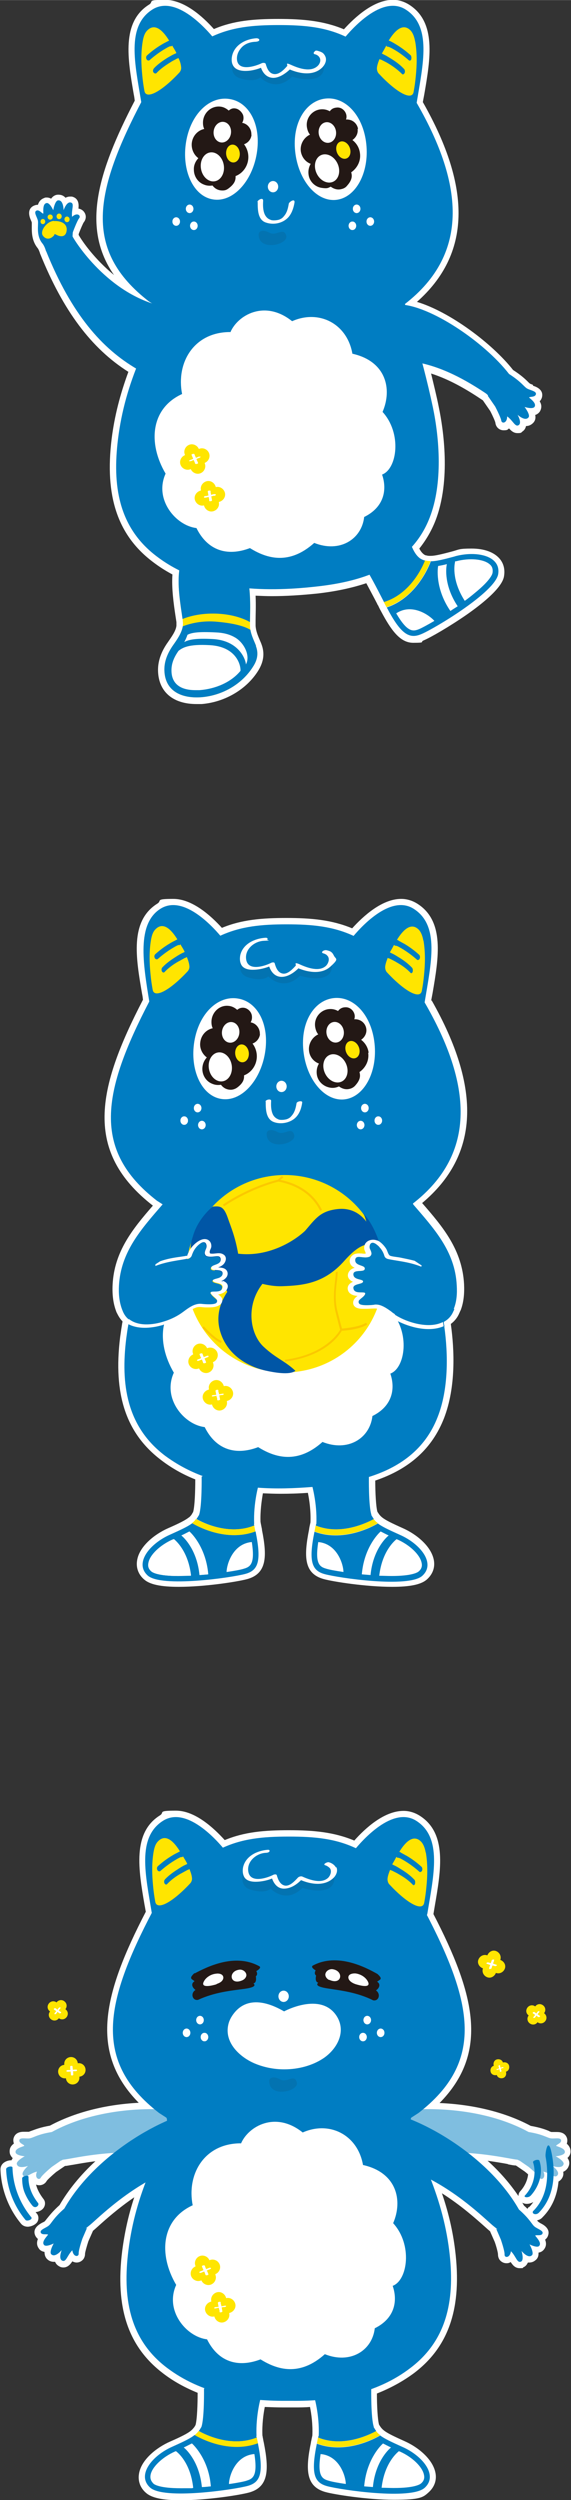 <?xml version="1.0" encoding="UTF-8"?>
<svg xmlns="http://www.w3.org/2000/svg" width="85.5mm" height="374.3mm" version="1.1" viewBox="0 0 242.4 1061.1">
  <rect x="0" y="0" width="242.4" height="1061.1" fill="#333333" stroke="none"/>
  <!-- Generator: Adobe Illustrator 29.7.1, SVG Export Plug-In . SVG Version: 2.1.1 Build 8)  -->
  <defs>
    <style>
      .st0 {
        fill: #fbc800;
      }

      .st1 {
        fill: #231815;
      }

      .st2 {
        fill: #0056a6;
      }

      .st3 {
        fill: #fff;
      }

      .st4 {
        mix-blend-mode: multiply;
        opacity: .1;
      }

      .st5 {
        isolation: isolate;
      }

      .st6 {
        fill: #007dc2;
      }

      .st7 {
        fill: #ffe500;
      }

      .st8 {
        opacity: .5;
      }
    </style>
  </defs>
  <g class="st5">
    <g id="_レイヤー_1" data-name="レイヤー_1">
      <g>
        <g>
          <path class="st3" d="M226.2,163.3c-.4-.2-.9-.3-1.2-.5-.2-.1-.6-.5-1-.9-1.1-1.1-2.8-2.7-6.2-4.9-8.8-11.2-26.8-24.7-40.8-28.9,22.7-20.1,23.5-47.9,2.5-84.8.2-1.1.4-2.2.6-3.2,2.6-15.1,5.3-30.8-6.5-38.2-2.1-1.3-4.4-2-6.8-2-8.1,0-16.1,7.3-20.8,12.5-8.6-3.6-17.4-4.4-27.8-4.4s-19,.7-27.4,4.3C86.1,7,78.2-.1,70.1-.1s-4.7.7-6.8,2c-11.8,7.4-9.1,23.1-6.5,38.2.2.9.3,1.7.4,2.6-16,30.8-22.6,54.1-8.8,74-8.2-6.7-13.5-14.3-15-17,0,0,0-.2,0-.4.8-2.2,1.8-4.4,2.1-4.9.9-1.1,1.2-2.5.6-3.8-.5-1.1-1.5-1.9-2.8-2.1.2-1.7.2-4.4-2.8-5.1-.3,0-.5,0-.8,0-.7,0-1.3.2-1.9.5-.8-.9-1.8-1.3-3-1.3,0,0-.1,0-.1,0-1.3,0-2.3.7-3,1.7-.5-.3-1.2-.5-1.8-.5s-.8,0-1.1.2c-1.5.5-2.3,1.6-2.7,2.9,0,0-.1,0-.2,0-.6,0-1.2.2-1.8.5-2.8,1.6-1.5,4.8-1,6,.2.4.4.9.4,1.1,0,.2,0,.8,0,1.3,0,2.3-.2,6.2,2.5,9.5.4.5.8,1.6,1,2.2,0,.1,0,.2.1.3,9.7,24,21.6,40,37.4,50-3.6,9.8-5.9,18.9-7.1,28.4-3,24.3,2.5,40.9,17.4,52.2,2.6,2,5.4,3.8,8.4,5.4-.4,5.8.5,12.3,1.3,17.6l.4,2.6c0,.5,0,1,0,1.6-.3,2.3-2.1,4.7-3.6,6.9-3,4.2-4.4,8.4-4.2,12.6.4,8.6,6.4,13.7,16.3,13.7s1.5,0,2.2,0c9.9-.8,19.2-6.3,24.1-14.3,2.3-3.8,2.7-7.4,1.3-11.1-.2-.6-.5-1.2-.7-1.7-.7-1.6-1.3-3.1-1.6-4.6-.1-.6-.2-1.1-.2-1.7s0-.5,0-.7v-1.4c0-2.5.2-6.3,0-10.5,2.3.1,4.6.2,6.9.2,6,0,12.3-.4,19.2-1.1,8-.9,14.9-2.4,20.9-4.4,1.1,2.1,2.2,4.1,3.4,6.4l1.3,2.5c0,.2.2.4.3.5h0c.4.9.8,1.7,1.2,2.4,4.4,8.3,8.2,13.5,13.7,13.5s2.8-.3,4.4-1c2.9-1.2,10.9-5.8,18.4-11,14.8-10.4,15.6-15,15.8-16.5.4-2.7-.2-5.2-1.9-7.2-2.4-2.8-6.6-4.3-11.9-4.3s-5.3.4-7.8,1.1c-5.2,1.4-7.8,2-9.6,2h-.1c-.6,0-1.1,0-1.7-.2-.4,0-.7-.2-1-.4-.7-.5-1.4-1.3-2-2.5,2.8-3.5,5.1-7.4,6.8-11.7,6.8-17.4,3.3-39.5,1.5-48.2-.9-4.6-2.1-9.4-3.3-14.4,8.4,2.7,15.9,7.3,21.7,11.2.2.1.3.2.3.2,0,0,0,0,0,0,0,0,3.1,4.5,3.1,4.5,1.1,2.1,2.1,4.4,2.2,5,.2,1.9,1.7,3.2,3.5,3.2s1.6-.3,2.3-.8c.9,1,1.9,2,3.6,2s1.5-.2,2.1-.7c.9-.6,1.3-1.4,1.5-2.3,1.2,0,2.2-.5,3-1.3.9-.9,1.2-2.1.9-3.4,1.3-.4,2-1.4,2.2-1.9.7-1.5.4-2.8-.3-3.9.4-.4.8-1,1-1.8.7-3.2-2.5-4.4-3.8-4.8Z"/>
          <g>
            <g>
              <g>
                <path class="st7" d="M77.5,262.7c8.3-3.4,20.6-3.1,28.6,1.3,0,.4,0,.8,0,1.1,0,.7,0,1.5.2,2.2-2.3-1.3-6.4-2.6-13.8-3.4-6.7-.7-12.1.8-14.9,1.9.1-.7.1-1.5,0-2.3,0-.3,0-.5-.1-.8Z"/>
                <path class="st7" d="M106.1,264c-7.9-4.4-20.3-4.7-28.6-1.3-1.9-13-5.7-32.9,12.5-32.9s16.2,26.2,16.1,34.3Z"/>
                <path class="st7" d="M108.6,274.1c1.2,3.1.7,5.9-1.1,8.7-4.7,7.6-13.2,12.4-22,13.1-7.9.6-15.3-2.2-15.7-11.1-.2-4.1,1.4-7.7,3.7-11,1.7-2.4,3.6-5.1,4.1-8,2.8-1.1,8.2-2.6,14.9-1.9,7.4.7,11.5,2,13.8,3.4.4,2.4,1.5,4.5,2.4,6.8Z"/>
              </g>
              <g>
                <path class="st7" d="M77.5,262.7c8.3-3.4,20.6-3.1,28.6,1.3,0,.4,0,.8,0,1.1,0,.7,0,1.5.2,2.2-2.3-1.3-6.4-2.6-13.8-3.4-6.7-.7-12.1.8-14.9,1.9.1-.7.1-1.5,0-2.3,0-.3,0-.5-.1-.8Z"/>
                <path class="st6" d="M106.1,264c-7.9-4.4-20.3-4.7-28.6-1.3-1.9-13-5.7-32.9,12.5-32.9s16.2,26.2,16.1,34.3Z"/>
                <path class="st6" d="M108.6,274.1c1.2,3.1.7,5.9-1.1,8.7-4.7,7.6-13.2,12.4-22,13.1-7.9.6-15.3-2.2-15.7-11.1-.2-4.1,1.4-7.7,3.7-11,1.7-2.4,3.6-5.1,4.1-8,2.8-1.1,8.2-2.6,14.9-1.9,7.4.7,11.5,2,13.8,3.4.4,2.4,1.5,4.5,2.4,6.8Z"/>
              </g>
              <path class="st3" d="M104.4,281.9c-.3-2.9-3.7-10.2-14.2-10.7-7.3-.4-10.2.3-12,1.3.6-1,1-2,1.4-3.1,1.7-.9,4.5-1.4,12.1-1,2.8.1,5.6.7,8,2.1,3.6,2,6.8,7.5,4.7,11.5Z"/>
              <path class="st3" d="M102.1,284.7c-4,4.9-10.7,7.7-17.4,8.2-.6,0-1.2,0-1.7,0-8.2,0-10.1-4.3-10.2-8-.1-2.9.8-5.6,3-8.7,0,0,0,0,0,0,1.8-1.4,4.4-2.9,13.2-2.4,11.2.6,13.2,8.3,13.1,10.8Z"/>
            </g>
            <path class="st6" d="M66.2,129.9c1.9,2.2-5.8,20.3-6.9,22.7-4.6,11-7.7,21.7-9.2,33.7-2.4,19.4,0,37.4,16.4,49.8,19.1,14.6,45,15.4,68,12.8,20.1-2.2,40-8.8,47.9-29.2,5.7-14.6,4.1-33.7,1.4-46.7-4.8-22.8-11.9-44-11.9-44,28-21.7,24.7-51.9,4.1-86.9-21.7-28.2-35.7-31.5-57.7-31.5-22,0-36,3.3-57.7,31.5-20.7,39.4-25.4,64.1,2.6,85.8,0,0,3.1,2,3.1,2Z"/>
            <path class="st6" d="M19.6,106.6c10.8,26.8,23.7,41.4,38.7,50.1,5.1-.9,10.7-21.4,8.7-27.2-22.8-6.2-36.1-28.7-36.2-29.2,0,0,0-.5.1-1.7,0,0,1.8-4.9,2.7-6s-.8-2.7-3-.6c-.4-3.1,1.2-5.7-.6-6.1s-3,3.3-3,3.3c0,0,0-4.3-2.2-4.2-1.5-.1-2.2,4.2-2.2,4.2,0,0-1.6-3.6-3-3-1.5.4-1.2,3.3-1.2,4.4-.5.2-1.8-1.9-3-1.2s.4,2.7.7,4.3-.9,6.2,1.9,9.6c1,1.2,1.5,3.2,1.5,3.2Z"/>
            <path class="st6" d="M207.1,168l3.1,4.5s2.4,4.6,2.6,6c.2,1.4,2.5,1.2,2.5-1.8,2.5,1.8,3.4,4.7,4.9,3.7s-.5-4.4-.5-4.4c0,0,3.1,2.9,4.6,1.2,1.1-1-1.6-4.5-1.6-4.5,0,0,3.7,1.2,4.3-.2.7-1.4-1.6-3.1-2.4-3.8.2-.5,2.6,0,2.9-1.4.3-1.3-2.2-1.6-3.7-2.4-1.4-.8-2.4-2.8-7.7-6.2h0c-10.6-13.7-33.8-29.3-46.6-29.5.8,6.1-1.1,18.6,6.2,24.3,11.9,1.9,22.4,8,30.5,13.4.4.3.8.6,1,1Z"/>
            <path class="st3" d="M97.8,141c3.1-7.3,14.6-14,26.2-4.7,11.5-5.1,23.4,1.1,25.6,13.8,14.3,3.2,17,15,12.8,24.7,8.3,9.1,6.2,24.2-.2,26.6,2.2,6.4.9,13.8-7.6,18-1.1,9.6-10.5,15.3-21.2,11-10.6,9.5-20.1,6.7-27.3,2.2-9.7,3.7-18,1-22.7-8.5-8.7-1-18.1-12.1-13.1-23.1-7.7-13.1-6.2-27.8,7-33.8-2.6-13.3,5-26.3,20.4-26.3Z"/>
            <path class="st3" d="M109.4,85.8c0,3.1,0,7.4,3.4,8.6s7.3.3,9.6-2.2c1.5-1.7,2.2-3.9,2.6-6.1s-2.2-.5-2.4.3c-.3,1.8-.7,3.6-1.8,5-.4.5-.8,1-1.3,1.3s-.9.5-1.4.6-1.1.2-1.7.2-1.1,0-1.7-.3c-1.1-.4-1.8-1.2-2.3-2.2-.8-1.8-.8-3.8-.7-5.7s-2.3-.4-2.4.3h0Z"/>
            <g class="st4">
              <path class="st1" d="M109.8,99.5c0-1.5,1.8-2.3,4.7-.7,2.9,1.5,5.9-2.6,7,1.2,1.1,3.8-11.7,6.9-11.7-.5Z"/>
            </g>
            <g class="st4">
              <path class="st1" d="M100.3,22.1c-1.3,2.8-.8,5.8,1.3,6.7,4.1,1.7,10.1-1.3,10.1-1.3,1.5,5.9,6.2,6.5,11.2.8,7.7,3.7,12.9,1.4,14-1.8.1-.4.2-.7.2-1,2.5,8.7-5.8,9.2-13.1,7-7.2,7.1-13.5.3-13.5.3,0,0-2.2,2.4-8.6.4s-2-11-1.7-11.2h0Z"/>
            </g>
            <g>
              <path class="st7" d="M84.5,190.5h-.1s0,0,0,0c-.7-1.6-2.6-2.4-4.2-1.7s-2.4,2.6-1.7,4.2h0c0,.1-.1.2-.1.2-1.6.7-2.4,2.6-1.7,4.2s2.6,2.4,4.2,1.7h.1s0,0,0,0c.7,1.6,2.6,2.4,4.2,1.7s2.4-2.6,1.7-4.2h0c0-.1.1-.2.1-.2,1.6-.7,2.4-2.6,1.7-4.2s-2.6-2.4-4.2-1.7Z"/>
              <path class="st3" d="M85.1,193.8c-.2-.1-.6,0-.8,0l-1.1.5c-.2-.4-.3-.7-.5-1.1,0-.2-.1-.3-.2-.5-.1-.3-1.3,0-1.2.3.2.6.5,1.1.7,1.7l-.9.4c-.2,0-.3.1-.5.2,0,0-.5.2-.3.4.2.1.6,0,.8,0l1.1-.5c.2.4.3.7.5,1.1,0,.2.1.3.2.5.1.3,1.3,0,1.2-.3-.2-.6-.5-1.1-.7-1.7.3-.1.6-.3.9-.4.2,0,.3-.1.5-.2,0,0,.5-.2.3-.4Z"/>
            </g>
            <g>
              <path class="st7" d="M91.7,206.7h-.1s0,0,0,0c-.4-1.7-2.1-2.9-3.8-2.5s-2.9,2.1-2.5,3.8h0c0,.1-.1.2-.1.2-1.7.4-2.9,2.1-2.5,3.8.4,1.7,2.1,2.9,3.8,2.5h.1s0,0,0,0c.4,1.7,2.1,2.9,3.8,2.5s2.9-2.1,2.5-3.8h0c0-.1.1-.2.1-.2,1.7-.4,2.9-2.1,2.5-3.8s-2.1-2.9-3.8-2.5Z"/>
              <path class="st3" d="M90.9,209.7c-.4,0-.9.2-1.3.3,0-.4-.2-.8-.2-1.1,0-.2,0-.3,0-.5,0-.3-.5-.2-.7-.2-.2,0-.6.2-.5.5.1.5.2,1,.3,1.6-.3,0-.6.1-.9.2-.2,0-.3,0-.5,0-.2,0-.6.3-.5.5,0,.3.5.2.7.2l1.3-.3c0,.4.2.8.2,1.1,0,.2,0,.3,0,.5,0,.3.5.2.7.2.2,0,.6-.2.5-.5-.1-.5-.2-1-.3-1.6.3,0,.6-.1.9-.2.2,0,.3,0,.5,0,.2,0,.6-.3.5-.5,0-.3-.5-.2-.7-.2Z"/>
            </g>
            <path class="st3" d="M108.8,16.2c-4.5.3-9.3,2.8-10.3,7.6-.3,1.5-.2,3.3.8,4.5,1.4,1.8,4.3,1.9,6.4,1.7s4.5-.9,6.5-1.9l-1.7-.3c.7,2.6,2.3,5,5.2,5.2s6.1-2.2,8.2-4.4l-1.9.4c4.4,2.1,10.6,3.5,14.6-.2,1.3-1.2,2.3-3.2,1.5-4.9s-1.8-1.9-3-2.3-1.3,0-1.7.4-.3.9.3,1,1.5.6,1.9,1.3c.8,1.2.2,2.8-.8,3.7-2.9,2.7-7.9,1-11-.4s-1.5-.1-1.9.4c-1.3,1.5-3.4,3.7-5.6,3.4s-3-2.6-3.5-4.3c-.2-.6-1.3-.5-1.7-.3-2.7,1.3-9.4,3.4-10.4-.9-.4-1.8.2-3.7,1.3-5.1,1.5-2.1,3.9-3,6.4-3.1s1.9-1.6.3-1.5h0Z"/>
            <path class="st6" d="M145.8,18.6c-.4-.6-.4-1.4,0-2,3.3-4.1,16.3-19,26.4-12.6,11.2,7.1,7.4,23.1,4.7,39.5-.2,1-1.2,1.6-2.2,1.2-3.9-1.7-13.8-6.3-28.9-26.1Z"/>
            <g>
              <path class="st7" d="M164.5,19.6s0,0,0,0h0Z"/>
              <path class="st7" d="M176.2,17.4c-.3-1.6-.8-3.3-1.9-4.5-3.5-3.6-7.1.7-9.3,4.3.3,0,.5.2.8.3.8.4,1.5.8,2.3,1.3,2.2,1.3,4.3,2.9,6.2,4.6.4.4.4,1.2.3,1.7-.1.4-.5.8-1,.5-1.8-1.6-3.8-3.1-5.8-4.3-.7-.4-1.5-.9-2.2-1.2-.2-.1-.5-.2-.8-.3,0,0-.1,0-.2,0,0,0,0,0,0,0-.3,0-.5-.2-.6-.5-.2.3-.3.6-.5.9-.4.8-.9,1.6-1.4,2.5.3.1.6.3.8.4.9.4,1.7.9,2.5,1.4,2.2,1.3,4.3,2.8,6.1,4.7.4.4.5,1.1.3,1.7-.2.4-.7.9-1.1.5-1.7-1.7-3.7-3.2-5.7-4.4-.8-.5-1.6-.9-2.4-1.3-.3-.1-.5-.3-.8-.4,0,0-.2,0-.3-.1,0,0,0,0,0,0,0,0,0,0,0,0,0,0,0,0,0,0-.2,0-.3,0-.4-.2-.5,1.3-1,2.6-1.1,3.9,0,.8.2,1.6.7,2.2,7.7,8.3,14.3,11.8,14.9,7.8.4-2.1.7-4.3.9-6.5.5-4.8.6-9.8-.2-14.6Z"/>
            </g>
            <path class="st6" d="M91.1,18.6c.4-.6.4-1.4,0-2-3.3-4.1-16.3-19-26.4-12.6-11.2,7.1-7.4,23.1-4.7,39.5.2,1,1.2,1.6,2.2,1.2,3.9-1.7,13.8-6.3,28.9-26.1Z"/>
            <path class="st7" d="M75.9,24.6c-.1,0-.3.1-.4.1,0,0,0,0,.1,0,0,0,.1,0,0,0,0,0,0,0,0,0,0,0-.2,0-.3.1-.3.1-.5.2-.8.4-.8.4-1.6.8-2.3,1.3-2.1,1.3-4.1,2.7-5.8,4.5-.4.4-1.1,0-1.3-.4-.3-.6-.1-1.2.3-1.7,1.7-1.8,3.9-3.3,6-4.6.9-.5,1.7-1,2.6-1.4.3-.1.6-.3.9-.4-.4-.9-.9-1.7-1.4-2.5-.1-.2-.3-.5-.4-.7-.2.2-.4.4-.6.3,0,0,0,0,0,0,0,0-.1,0-.2,0-.3,0-.5.2-.8.3-.8.4-1.4.8-2.1,1.2-2.1,1.3-4.1,2.8-5.9,4.4-.5.4-1.1,0-1.3-.4-.3-.6-.2-1.3.3-1.7,1.9-1.7,3.9-3.2,6.1-4.5.8-.5,1.6-.9,2.4-1.3.2-.1.5-.3.8-.4-2.2-3.6-5.8-7.9-9.3-4.3-1.2,1.2-1.6,2.9-1.9,4.5-.8,4.8-.7,9.7-.2,14.6.2,2.2.5,4.3.9,6.5.6,3.9,7.2.5,14.9-7.8.5-.6.8-1.4.7-2.2-.1-1.3-.5-2.6-1.1-3.8Z"/>
            <g>
              <g>
                <ellipse class="st3" cx="151.4" cy="88.6" rx="1.6" ry="1.8"/>
                <ellipse class="st3" cx="149.6" cy="95.8" rx="1.6" ry="1.8"/>
                <ellipse class="st3" cx="157.2" cy="94" rx="1.6" ry="1.8"/>
              </g>
              <g>
                <ellipse class="st3" cx="151.4" cy="88.6" rx="1.6" ry="1.8"/>
                <ellipse class="st3" cx="149.6" cy="95.8" rx="1.6" ry="1.8"/>
                <ellipse class="st3" cx="157.2" cy="94" rx="1.6" ry="1.8"/>
              </g>
            </g>
            <g>
              <g>
                <ellipse class="st3" cx="80.5" cy="88.6" rx="1.6" ry="1.8"/>
                <ellipse class="st3" cx="82.3" cy="95.8" rx="1.6" ry="1.8"/>
                <ellipse class="st3" cx="74.8" cy="94" rx="1.6" ry="1.8"/>
              </g>
              <g>
                <ellipse class="st3" cx="80.5" cy="88.6" rx="1.6" ry="1.8"/>
                <ellipse class="st3" cx="82.3" cy="95.8" rx="1.6" ry="1.8"/>
                <ellipse class="st3" cx="74.8" cy="94" rx="1.6" ry="1.8"/>
              </g>
            </g>
            <ellipse class="st3" cx="115.9" cy="79.2" rx="2.2" ry="2.4"/>
            <g>
              <path class="st3" d="M109,65.1c-2,12.1-10.3,20.9-18.6,19.5-8.3-1.3-13.4-12.3-11.4-24.4,2-12.1,10.2-19.6,18.5-18.2,8.3,1.3,13.5,11,11.5,23.1Z"/>
              <path class="st1" d="M106.7,57.3c.2-2.5-1.5-4.8-3.9-5.2.5-.8.7-1.8.5-2.9s-1.5-2.7-2.9-3.1-2.4,0-3.3.8c-1-.9-2.3-1.6-3.7-1.7-3.6-.3-6.8,2.4-7.2,6.1-.1,1.2,0,2.4.5,3.4-2.8.6-5,3-5.3,6.1-.2,2.5.9,4.9,2.8,6.3-1.2,1.3-2,3-1.9,4.9,0,2.7,1.6,5.2,4,6.2,1.3.6,2.6.7,3.9.5.9,1.2,2.2,2,3.8,2.1s2.3-.3,3.2-1c2.5-1.9,2.9-3.5,2.8-5.1,2.9-1.1,5.1-3.9,5.4-7.3.2-2.3-.5-4.5-1.8-6.2,1.7-.6,3-2.1,3.2-4.1Z"/>
              <ellipse class="st3" cx="94.3" cy="56" rx="4.4" ry="3.7" transform="translate(27 142.6) rotate(-82.8)"/>
              <ellipse class="st3" cx="90.2" cy="70.8" rx="4.9" ry="6.2" transform="translate(-10.3 15.5) rotate(-9.3)"/>
              <ellipse class="st7" cx="98.9" cy="65.2" rx="2.9" ry="3.8" transform="translate(-5.9 9.9) rotate(-5.6)"/>
            </g>
            <g>
              <path class="st3" d="M155.5,61.1c1.3,12.2-4.5,22.8-12.8,23.7-8.3.9-16.1-8.3-17.4-20.6-1.3-12.2,4.6-21.5,12.9-22.4,8.3-.9,16,7,17.3,19.3Z"/>
              <path class="st1" d="M152,54.7c-.4-2.5-2.6-4.2-5.1-4,.3-.9.3-1.9-.2-2.9-.7-1.4-2.1-2.3-3.6-2.2s-2.4.6-3.1,1.6c-1.2-.7-2.6-1-4.1-.8-3.6.5-6.2,3.9-5.6,7.6.2,1.2.6,2.3,1.3,3.1-2.6,1.2-4.3,4.1-3.9,7.1.4,2.5,2,4.5,4.2,5.3-.9,1.5-1.2,3.3-.8,5.2.6,2.6,2.8,4.6,5.4,5s2.8,0,3.9-.5c1.2.9,2.7,1.4,4.2,1.1s2.2-.8,2.9-1.7c2.1-2.4,2-4.1,1.6-5.5,2.6-1.8,4.2-4.9,3.7-8.2-.3-2.3-1.5-4.2-3.2-5.5,1.5-1,2.5-2.8,2.2-4.7Z"/>
              <ellipse class="st3" cx="139" cy="56.2" rx="3.7" ry="4.4" transform="translate(-6.5 19.9) rotate(-8)"/>
              <ellipse class="st3" cx="138.9" cy="71.5" rx="4.9" ry="6.2" transform="translate(-17.2 64) rotate(-24.5)"/>
              <ellipse class="st7" cx="145.8" cy="63.8" rx="2.9" ry="3.8" transform="translate(-13.2 55.8) rotate(-20.8)"/>
            </g>
            <g>
              <path class="st7" d="M182.8,238.1h0c0,0-5.1,15.1-18.7,19.6-.4-.7-.8-1.5-1.2-2.3,11.1-3.4,16.2-14.8,17.4-17.6.8.2,1.5.3,2.5.3Z"/>
              <path class="st6" d="M178.6,237.1c.5.4,1.2.6,1.8.8-1.1,2.9-6.3,14.2-17.4,17.6-.1-.2-.2-.4-.3-.6-3.2-6.2-5.5-10.8-9.7-17.4s4.5-7,6-8.5c3.5-3.4,7.6-6.2,12.3-7.5,0,0,2,6.4,2.2,6.8,1,3,2.3,7,5,8.8Z"/>
              <path class="st6" d="M193.1,236.1c9.1-2.5,19.6-.3,18.4,7.5-1.2,7.7-27.1,23.2-32.6,25.5-5.1,2.2-8.7.2-14.7-11.3,13.5-4.5,18.7-19.6,18.7-19.6h0c2.2,0,5.1-.7,10.3-2.1Z"/>
              <g>
                <path class="st3" d="M168.2,260.3c4.7,8,7,7.8,9.7,6.7,1.2-.5,3.6-1.8,6.5-3.5-2-2.3-9.4-7.7-16.2-3.2Z"/>
                <path class="st3" d="M193.2,238.4c-.5,2-1.1,8.5,4.1,16.6,1.4-1,2.8-2.1,4.1-3.2,6.8-5.5,7.6-8.1,7.7-8.7.2-1.5-.1-2.7-1.2-3.6-2.6-2.3-8.6-2.8-14.3-1.3-.2,0-.3,0-.5.1Z"/>
                <path class="st3" d="M191.2,259.3c1-.7,2-1.3,3.1-2-5.8-8.7-5-16.2-4.6-17.9-1.4.4-2.6.6-3.7.8-.4,2.1-.8,10.4,5.2,19.1Z"/>
              </g>
            </g>
          </g>
        </g>
        <path class="st7" d="M22.8,93.8c3.1-.2,6.2,1.1,5.4,4.6-.7,2.7-3.2,1.8-4.3,1.2s-.7,0-.9.2c-1.4,1.7-3.4,2.1-4.8.2s1.6-6.1,4.7-6.3Z"/>
        <ellipse class="st7" cx="25.1" cy="91.8" rx="1.1" ry="1.2"/>
        <circle class="st7" cx="21.3" cy="92.1" r="1.1"/>
        <ellipse class="st7" cx="18.2" cy="94" rx="1" ry="1.1"/>
        <ellipse class="st7" cx="28.4" cy="93.1" rx="1.1" ry="1.2" transform="translate(-5.1 1.7) rotate(-3.2)"/>
      </g>
      <g>
        <path class="st3" d="M183,424.9c.2-1.1.4-2.2.6-3.2,2.6-15.1,5.3-30.8-6.5-38.2-2.1-1.3-4.4-2-6.8-2-8.1,0-16.1,7.3-20.8,12.5-8.6-3.6-17.4-4.4-27.9-4.4h0c-10.3,0-19,.7-27.4,4.2-4.7-5.2-12.6-12.3-20.6-12.3s-4.7.7-6.8,2c-11.8,7.4-9.1,23.1-6.5,38.2.2.9.3,1.7.4,2.6-19.7,38-25.2,64.5,4.2,87.4,0,0,0,0,0,0-8.6,9.9-16.4,19.5-17.1,33.6-.2,4.4.3,8,1.5,11.2.1.4.3.7.5,1.1.6,1.2,1.3,2.3,2.2,3.2,0,.2,0,.5-.1.7-.3,1.8-.6,3.8-.9,6-3,24.3,2.5,40.9,17.4,52.2,4.3,3.3,9.2,6.1,14.5,8.2,0,4.6-.2,11.4-.9,13.8-.3.5-.5.9-.7,1.2-.4.5-.7.9-1.2,1.2,0,0,0,0,0,0-1.4,1.1-3.9,2.4-8.7,4.5-5.9,2.6-12.3,7.8-13.2,13.7-.5,3,.5,5.9,2.9,8,2.4,2.2,7.1,3.2,14.8,3.2,11.2,0,25.1-2.2,29.1-3.3,8.2-2.3,8.5-9.4,6.2-20.9,0,0,0-.3,0-.3-.2-.8-.3-1.6-.5-2.4,0,0,0-.4-.1-.5-.2-4.8.5-9.3,1-12.3,2.4.1,4.9.2,7.5.2,3.7,0,7.5-.1,11.6-.4.6,2.9,1.3,7.6,1.1,12.5,0,.1-.1.5-.1.5-.2.9-.4,1.7-.5,2.6-2.3,11.6-2.1,18.7,6.2,21,4,1.1,17.9,3.3,29.1,3.3h0c7.7,0,12.4-1,14.8-3.2,2.4-2.2,3.4-5,2.9-8-1-5.9-7.3-11.1-13.2-13.7-4.9-2.2-7.3-3.4-8.7-4.5-.5-.4-.9-.8-1.3-1.3-.2-.3-.5-.7-.8-1.2-.6-2.2-.9-8-.9-13.2,14.7-5,24.2-13.7,29.2-26.5,5.1-13.2,4.4-29,2.9-39.8,0,0,0-.1,0-.2,1.6-1.2,2.8-2.7,3.6-4.6.2-.5.4-.9.6-1.3,1.2-3.2,1.6-6.8,1.4-11-.8-14.5-8.9-24.2-17.8-34.4,24.1-20.2,25.4-48.4,4-86.1Z"/>
        <g>
          <path class="st6" d="M188.6,562.9c1.7,12.1,1.8,26.8-2.8,38.5-5.4,14-16.5,21.5-29.3,25.5-5.9,1.9-12.2,3-18.6,3.7-1.8.2-3.5.4-5.3.5-7.6.6-15.5.9-23.2.3-8-.6-15.9-2.1-23.3-4.9-5.7-2.1-11.1-5-16.1-8.7-16.3-12.4-18.8-30.4-16.4-49.8.3-2,.5-3.9.9-5.8.1-.7.3-1.4.4-2.1.1-.6.2-1.3.4-1.9,1.7-8.2,4.3-15.9,7.6-23.9,1-2.4,8.8-20.5,6.9-22.7,0,0-.3-.2-.7-.4-.9-.6-2.5-1.6-2.5-1.6-27.7-21.5-23.3-46-3.1-84.8.2-.3.3-.6.5-1,.6-.8,1.2-1.5,1.8-2.2,4.9-6.2,9.5-11.1,13.8-15,4.8-4.3,9.4-7.4,14-9.5,8.7-4,17.5-4.8,28.1-4.8s19.7.8,28.6,5c4.6,2.2,9.2,5.3,14,9.7,4.3,3.9,8.7,8.7,13.5,14.8.5.7,1.1,1.4,1.6,2.1.3.5.6,1.1.9,1.6,19.8,34.3,22.5,63.9-5,85.3h0s7.2,21.2,12,44c.3,1.6.6,3.3.9,5,0,.4.1.9.2,1.4,0,.6.2,1.2.3,1.8Z"/>
          <g>
            <path class="st6" d="M107.8,646.8c0,.2.1.5.2.7-10.8,4.3-21.9-1.2-24.6-2.8.4-.5.7-1.1,1.1-1.7,1.3-3.8,1.1-16.3,1.1-16.3,10.7-4.7,24.3,3.1,24.3,3.1,0,0-2.4,8-2,17Z"/>
            <path class="st7" d="M107.9,647.5c.2.9.4,1.7.5,2.5-13.4,5-26.9-3.5-26.9-3.5h0c.7-.6,1.3-1.2,1.7-1.8,2.7,1.5,13.9,7.1,24.6,2.8Z"/>
            <path class="st6" d="M108.4,650c-13.4,5-26.8-3.5-26.8-3.5h0c-1.7,1.3-4.4,2.6-9.3,4.8-8.7,3.8-15.4,12.1-9.6,17.4,5.8,5.2,35.7.9,41.5-.7,5.4-1.5,6.9-5.3,4.3-18ZM75.8,668.9c-8.7,0-11-1.5-11.5-1.9-1.2-1-1.6-2.2-1.3-3.6.5-3.4,4.9-7.6,10.3-10,.2,0,.3-.1.5-.2,1.6,1.3,6.2,5.9,7.3,15.5-1.8,0-3.5.1-5.2.1ZM84.7,668.5c-1-10.4-6.3-15.7-7.7-16.8,1.3-.6,2.4-1.2,3.4-1.7,1.6,1.4,7.1,7.6,8,18.2-1.2.1-2.4.2-3.7.3ZM103.5,665.8c-1.3.4-3.9.9-7.3,1.4.1-3,2.5-11.9,10.6-12.7,1.4,9.1-.5,10.5-3.4,11.3Z"/>
            <path class="st3" d="M106.9,654.5c1.4,9.1-.5,10.5-3.4,11.3-1.2.4-3.9.9-7.3,1.4,0-3,2.5-11.9,10.6-12.7Z"/>
            <path class="st3" d="M88.4,668.2c-1.2.1-2.4.2-3.7.3-1-10.4-6.3-15.7-7.7-16.8,1.3-.6,2.4-1.2,3.4-1.7,1.6,1.4,7.1,7.5,8,18.2Z"/>
            <path class="st3" d="M73.7,653.3c1.6,1.3,6.2,5.9,7.3,15.5-1.8,0-3.5.1-5.2.1-8.7,0-11-1.5-11.5-1.9-1.2-1-1.6-2.2-1.3-3.6.6-3.4,4.9-7.6,10.3-10,.2,0,.3-.1.5-.2Z"/>
          </g>
          <path class="st3" d="M101.3,522.6c3.1-7.3,14.6-14,26.2-4.7,11.5-5.1,23.4,1.1,25.6,13.8,14.3,3.2,17,15,12.8,24.7,8.3,9.1,6.2,24.2-.2,26.6,2.2,6.4.9,13.8-7.6,18-1.1,9.6-10.5,15.3-21.2,11-10.6,9.5-20.1,6.7-27.3,2.2-9.7,3.7-18,1-22.7-8.5-8.7-1-18.1-12.1-13.1-23.1-7.7-13.1-6.2-27.8,7-33.8-2.6-13.3,5-26.3,20.4-26.3Z"/>
          <path class="st3" d="M112.8,467.5c0,3.1,0,7.4,3.4,8.7,3.1,1.2,7.3.3,9.5-2.1,1.6-1.7,2.3-4,2.6-6.2.1-.9-2.2-.5-2.4.3-.3,1.8-.7,3.6-1.8,5-.4.5-.8,1-1.3,1.3s-.9.5-1.4.6-1.1.2-1.7.2-1.2,0-1.7-.3c-1-.4-1.8-1.2-2.2-2.1-.8-1.8-.8-3.8-.7-5.7,0-1-2.3-.5-2.4.3h0Z"/>
          <g class="st4">
            <path class="st1" d="M113.2,481.2c0-1.5,1.8-2.3,4.7-.7,2.9,1.5,5.9-2.6,7,1.2,1.1,3.8-11.7,6.9-11.7-.5Z"/>
          </g>
          <g class="st4">
            <path class="st1" d="M103.7,403.7c-1.3,2.8-.8,5.8,1.3,6.7,4.1,1.7,10.1-1.3,10.1-1.3,1.5,5.9,6.2,6.5,11.2.8,7.7,3.7,12.9,1.4,14-1.8.1-.4.2-.7.2-1,2.5,8.7-5.8,9.2-13.1,7-7.2,7.1-13.5.3-13.5.3,0,0-2.2,2.4-8.6.4-6.4-1.9-2-11-1.7-11.2h0Z"/>
          </g>
          <g>
            <path class="st7" d="M88,572.2h-.1s0,0,0,0c-.7-1.6-2.6-2.4-4.2-1.7-1.6.7-2.4,2.6-1.7,4.2h0c0,.1-.1.2-.1.2-1.6.7-2.4,2.6-1.7,4.2.7,1.6,2.6,2.4,4.2,1.7h.1s0,0,0,0c.7,1.6,2.6,2.4,4.2,1.7,1.6-.7,2.4-2.6,1.7-4.2h0c0-.1.1-.2.1-.2,1.6-.7,2.4-2.6,1.7-4.2s-2.6-2.4-4.2-1.7Z"/>
            <path class="st3" d="M88.5,575.5c-.2-.2-.6-.1-.8,0-.4.2-.8.3-1.2.5-.1-.3-.3-.7-.4-1,0-.2-.1-.3-.2-.5-.1-.3-1.3,0-1.2.3.2.5.4,1.1.7,1.6-.3.1-.6.3-.9.4-.2,0-.3.1-.5.2-.2,0-.5.3-.3.5.2.2.6.1.8,0,.4-.2.8-.3,1.2-.5.1.3.3.7.4,1,0,.2.1.3.2.5.1.3,1.3,0,1.2-.3-.2-.5-.4-1.1-.7-1.6.3-.1.6-.3.9-.4.2,0,.3-.1.5-.2.2,0,.5-.3.3-.5Z"/>
          </g>
          <g>
            <path class="st7" d="M95.1,588.3h-.1s0,0,0,0c-.4-1.7-2.1-2.9-3.8-2.5-1.7.4-2.9,2.1-2.5,3.8h0c0,.1-.1.2-.1.2-1.7.4-2.9,2.1-2.5,3.8.4,1.7,2.1,2.9,3.8,2.5h.1s0,0,0,0c.4,1.7,2.1,2.9,3.8,2.5s2.9-2.1,2.5-3.8h0c0-.1.1-.2.1-.2,1.7-.4,2.9-2.1,2.5-3.8s-2.1-2.9-3.8-2.5Z"/>
            <path class="st3" d="M94.5,591.5c-.5.1-1,.2-1.5.3,0-.4-.2-.8-.3-1.2,0-.2,0-.3,0-.5,0-.3-.5-.3-.7-.2-.2,0-.6.2-.5.5.1.5.2,1.1.3,1.6-.2,0-.5,0-.7.1-.2,0-.3,0-.5,0-.2,0-.6.1-.7.4,0,.2.4.2.5.2.5-.1,1-.2,1.5-.3,0,.4.2.8.3,1.2,0,.2,0,.3,0,.5,0,.3.5.3.7.2.2,0,.6-.2.5-.5-.1-.5-.2-1.1-.3-1.6.2,0,.5,0,.7-.1.2,0,.3,0,.5,0,.2,0,.6-.1.7-.4,0-.2-.4-.2-.5-.2Z"/>
          </g>
          <g>
            <path class="st7" d="M160.4,646.5h0s-13.5,8.5-26.9,3.5c.2-.8.3-1.6.5-2.5,10.8,4.3,21.9-1.2,24.6-2.8.5.6,1,1.2,1.7,1.7Z"/>
            <path class="st6" d="M157.6,643c.4.6.7,1.2,1.1,1.7-2.7,1.5-13.9,7.1-24.6,2.8,0-.2,0-.5.2-.7.4-9-2-17-2-17,0,0,13.6-7.8,24.3-3.1,0,0-.2,12.5,1.1,16.3Z"/>
            <path class="st6" d="M169.7,651.4c8.7,3.8,15.4,12.1,9.6,17.4-5.8,5.3-35.7.9-41.5-.7-5.4-1.5-6.9-5.3-4.3-18,13.4,5,26.9-3.5,26.9-3.5h0c1.7,1.3,4.4,2.6,9.3,4.8Z"/>
            <g>
              <path class="st3" d="M135.1,654.5c-1.4,9.1.5,10.5,3.4,11.3,1.2.4,3.9.9,7.3,1.4,0-3-2.5-11.9-10.6-12.7Z"/>
              <path class="st3" d="M168.3,653.3c-1.6,1.3-6.2,5.9-7.3,15.5,1.8,0,3.5.1,5.2.1,8.7,0,11-1.5,11.5-1.9,1.2-1,1.6-2.2,1.3-3.6-.6-3.4-4.9-7.6-10.3-10-.2,0-.3-.1-.5-.2Z"/>
              <path class="st3" d="M153.6,668.2c1.2.1,2.4.2,3.7.3,1-10.4,6.3-15.7,7.7-16.8-1.3-.6-2.4-1.2-3.4-1.7-1.6,1.4-7.1,7.5-8,18.2Z"/>
            </g>
          </g>
          <path class="st3" d="M112.6,398c-4.5.3-9.5,2.6-10.6,7.4-.3,1.5-.2,3.2.7,4.5,1.4,1.8,4.2,1.8,6.3,1.6s4.6-.9,6.7-1.9h-1.6c.7,2.5,2.3,4.9,5.3,5s6.1-2.2,8.2-4.6l-2,.5c4.3,2,10.6,3.4,14.6-.2s2.3-3.1,1.5-4.8-1.8-1.9-3-2.2-2.8.9-1.5,1.3,1.5.7,2,1.3c.8,1.2.2,2.9-.7,3.9-2.8,2.8-7.9,1-11-.4s-1.6,0-2,.5c-1.3,1.4-3.4,3.7-5.5,3.3s-2.9-2.6-3.4-4.4c-.2-.6-1.3-.3-1.6-.1-2.8,1.4-9.3,3.4-10.4-1-1.1-4.5,3.2-8.2,7.3-8.4s1.3-.1,1.6-.6-.2-.7-.6-.7h0Z"/>
          <path class="st6" d="M149.2,400.3c-.4-.6-.4-1.4,0-2,3.3-4.1,16.3-19,26.4-12.6,11.2,7.1,7.4,23.1,4.7,39.5-.2,1-1.2,1.6-2.2,1.2-3.9-1.7-13.8-6.3-28.9-26.1Z"/>
          <path class="st7" d="M179.7,399.1c-.3-1.6-.8-3.3-1.9-4.5-3.5-3.6-7.1.7-9.3,4.3.3,0,.6.2.8.4.8.4,1.6.9,2.4,1.3,2.2,1.3,4.2,2.8,6.1,4.5.5.4.6,1.1.4,1.7-.2.5-.8.9-1.2.5-1.8-1.6-3.8-3.1-5.9-4.4-.8-.5-1.4-.8-2.1-1.2-.2-.1-.5-.2-.8-.3,0,0-.1,0-.2,0-.3,0-.5-.1-.7-.4-.2.3-.3.5-.4.7-.4.8-.9,1.6-1.4,2.5.3.1.5.3.8.4.9.4,1.7.9,2.5,1.4,2.2,1.3,4.3,2.8,6.1,4.7.4.4.4,1.2.3,1.7-.1.4-.5.9-.9.5-1.7-1.8-3.7-3.2-5.8-4.4-.8-.5-1.6-.9-2.4-1.3-.3-.1-.5-.3-.8-.4,0,0-.2,0-.3-.1,0,0,0,0,0,0-.2,0-.3-.1-.4-.2-.5,1.3-1,2.6-1.1,3.9,0,.8.2,1.6.7,2.2,7.7,8.3,14.3,11.8,14.9,7.8.4-2.1.7-4.3.9-6.5.5-4.8.6-9.8-.2-14.6Z"/>
          <path class="st6" d="M94.5,400.3c.4-.6.4-1.4,0-2-3.3-4.1-16.3-19-26.4-12.6s-7.4,23.1-4.7,39.5,1.2,1.6,2.2,1.2c3.9-1.7,13.8-6.3,28.9-26.1Z"/>
          <path class="st7" d="M79.3,406.2c0,0-.2.1-.3.2,0,0,0,0,0,0,0,0-.2,0-.3.1-.3.1-.5.2-.8.4-.8.4-1.6.9-2.4,1.3-2.1,1.2-4.1,2.7-5.7,4.4-.4.4-.9,0-1.1-.4-.2-.5-.2-1.2.3-1.7,1.8-1.9,3.9-3.3,6.1-4.7.8-.5,1.6-1,2.5-1.4.3-.1.6-.3.8-.4-.4-.9-.9-1.7-1.4-2.5-.1-.2-.3-.5-.4-.7-.2.2-.4.4-.6.3,0,0,0,0,0,0,0,0-.1,0-.2,0-.3,0-.5.2-.8.3-.8.4-1.4.8-2.1,1.2-2.1,1.3-4.1,2.8-5.9,4.4-.5.4-1.1,0-1.3-.4-.3-.6-.2-1.3.3-1.7,1.9-1.7,3.9-3.2,6.1-4.5.8-.5,1.6-.9,2.4-1.3.2-.1.5-.3.8-.4-2.2-3.6-5.8-7.9-9.3-4.3-1.2,1.2-1.6,2.9-1.9,4.5-.8,4.8-.7,9.7-.2,14.6.2,2.2.5,4.3.9,6.5.6,3.9,7.2.5,14.9-7.8.5-.6.8-1.4.7-2.2-.1-1.3-.6-2.6-1.1-3.9Z"/>
          <g>
            <g>
              <ellipse class="st3" cx="154.9" cy="470.3" rx="1.6" ry="1.8"/>
              <ellipse class="st3" cx="153.1" cy="477.5" rx="1.6" ry="1.8"/>
              <ellipse class="st3" cx="160.6" cy="475.6" rx="1.6" ry="1.8"/>
            </g>
            <g>
              <ellipse class="st3" cx="154.9" cy="470.3" rx="1.6" ry="1.8"/>
              <ellipse class="st3" cx="153.1" cy="477.5" rx="1.6" ry="1.8"/>
              <ellipse class="st3" cx="160.6" cy="475.6" rx="1.6" ry="1.8"/>
            </g>
          </g>
          <g>
            <g>
              <ellipse class="st3" cx="83.9" cy="470.3" rx="1.6" ry="1.8"/>
              <ellipse class="st3" cx="85.7" cy="477.5" rx="1.6" ry="1.8"/>
              <ellipse class="st3" cx="78.2" cy="475.6" rx="1.6" ry="1.8"/>
            </g>
            <g>
              <ellipse class="st3" cx="83.9" cy="470.3" rx="1.6" ry="1.8"/>
              <ellipse class="st3" cx="85.7" cy="477.5" rx="1.6" ry="1.8"/>
              <ellipse class="st3" cx="78.2" cy="475.6" rx="1.6" ry="1.8"/>
            </g>
          </g>
          <g>
            <circle class="st7" cx="120.9" cy="540.6" r="41.9"/>
            <g>
              <path class="st2" d="M154.1,515c.8.9,1.3,3.2,1.4,3.5-.3-.4-4-6-11.6-5.4-7.9.7-9.9,4.1-14.4,9.3-4.8,4.5-15.6,11.2-28.4,9.7-1.3-7.4-3.1-11.4-4.4-15.2-1.8-5.2-3.4-5-6.4-4.8,0,0-6.2,4.8-8.4,12.6-1.4,4.2-.9,5.5-.9,5.5,0,0,2.5-1,5.6,2.4,3,3.3,8.7,13.3,9.9,15.7-2.9,4.3-5.1,10.3-2.9,17.2,4,12.6,16.7,15.7,19.5,16.3,2.8.6,9.9,2,12.3,0-4.7-4.4-8.2-5.2-13.6-10.3-5.4-5.1-7.8-17-.4-26.6h0c2.5.6,5.4,1.1,8.3,1,9.3-.3,18.1-1.3,26.5-10.8,8.4-9.5,13.4-8.5,16.4-1.6-1.8-9.2-5.5-15.6-8.4-18.5Z"/>
              <path class="st2" d="M110,544.2c-2.2-.5-6.2-2.4-7.2-2.9-.1-3.8-1.1-8.4-1.1-8.5l-.8.2s1,4.7,1.1,8.4c-1.3,1.5-5.1,5.8-5.2,5.8l.6.6s3.7-4.2,5.1-5.7c1.1.5,5.1,2.4,7.4,2.9l.2-.8Z"/>
            </g>
            <path class="st0" d="M119,500.8l1.3-1.1-.6-.6-1.8,1.6c-13.2,3.4-23.2,10.5-23.3,10.6l.5.7c0,0,10-7.1,23.1-10.5,4.8.9,13.4,3.6,17.7,12.4l.8-.4c-4.3-8.7-12.5-11.7-17.6-12.7Z"/>
            <path class="st0" d="M155.9,562.1l-.5-.7c-2.7,1.8-8.7,2.3-10.2,2.5-.3-.9-1-3.7-2.1-8-1-4.4-.5-9.4,0-12.7.2-2,.3-3,.2-3.5l-.8.3c.1.4,0,1.7-.2,3.2-.4,3.4-1,8.4,0,13,1.1,4.6,1.9,7.5,2.1,8.2-.7,1.2-6.4,10.5-23.4,12.7v.8c17.5-2.3,23.2-11.5,24.1-13.1,1.3,0,7.7-.6,10.7-2.6Z"/>
            <path class="st0" d="M93.8,570c-3.4-1.4-7.7-6.3-7.9-6.5l.6-.6s4.3,4.9,7.6,6.3l-.3.8Z"/>
          </g>
          <g>
            <path class="st6" d="M89.6,549.1c0,.3.2.5.4.7h0c.6.7,1.5,1.3,2,1.9.5.6.3,1.5-.4,1.8-1.5.7-5.8.2-5.8.2-1.6-.2-3.1.3-4.4,1-1.7.9-3.2,2.2-4.7,3.2-1.8,1.2-4.2,2.4-6.8,3.2-5.2,1.7-11.3,2.1-15.1-1-1.1-.8-2-2-2.6-3.4-.1-.3-.3-.7-.4-1-1.2-3.2-1.5-6.7-1.3-10.1.8-14.3,9.4-23.9,18.5-34.4.3-.3.5-.6.8-.9,0,0,5.5,10.6,4.9,20.5l-6.9,4.7-2,1.3-3.2,2.2c1-.6,2.1-1.1,3.2-1.5,5.1-2,10.4-2.4,13.6-3.1.2,0,.4,0,.5-.1.6-.2,1.1-.6,1.3-1.2.3-.9.7-1.9,1.4-2.9.5-.7,1.2-1.5,2.2-2.2s1.6-.7,2.1-.4c.6.5.8,1.6.4,2.5-.6,1.4-.9,2.2,0,3.1,2.6,1.2,5.8-1.1,6.2,1.3.2,2.3-2.6,2.3-3.6,3.1-.3.2-.5.5-.4,1,.1.4.7.6,1.4.6,1.4.1,3.4,0,3.4,1.4,0,1-.6,1.5-1.4,1.9-1.3.5-2.9.6-2.7,1.3.3,1.1,4,.7,4.1,2.5-.1,3.4-5.5,1.2-5,2.7Z"/>
            <path class="st3" d="M94.5,543.9c-.1,0-.3-.1-.5-.2.9-.4,1.6-.9,2.2-1.7.9-1.4.4-3.1-1.2-3.7-.8-.3-1.6-.3-2.4-.4.6-.2,1.3-.5,1.8-.9,1.4-1,2.3-3.5.4-4.6-1.7-1.1-3.8,0-5.6-.4-.6-.9.3-1.7.5-2.8.1-1-.2-2-.9-2.6,0,0-.2-.1-.2-.2-2.6-1.7-6,1.3-7.5,3.3,0,0,0,.1-.1.2h0c-.3.4-.6.9-.8,1.3h0c0,.1-.1.2-.1.3-.2.3-.6,1.1-.6,1.5,0,0-.1,0-.2,0-.2,0-.5,0-.7.1-.7.1-1.3.2-2,.3-3,.4-5.8.9-8.6,1.9l-2,1.3c0,.2-.1.5,0,.7,5.1-2,10.4-2.4,13.6-3.1.2,0,.4,0,.5-.1.6-.2,1.1-.6,1.3-1.2.3-.9.7-1.9,1.4-2.9.5-.7,1.2-1.5,2.2-2.2s1.6-.7,2.1-.4c.6.5.8,1.6.4,2.5-.6,1.4-.9,2.2,0,3.1,2.6,1.2,5.8-1.1,6.2,1.3.2,2.3-2.6,2.3-3.6,3.1-.3.2-.5.5-.4,1,.1.4.7.6,1.4.6,1.4.1,3.4,0,3.4,1.4,0,1-.6,1.5-1.4,1.9-1.3.5-2.9.6-2.7,1.3.3,1.1,4,.7,4.1,2.5-.1,3.4-5.5,1.2-5,2.7,0,.3.2.5.4.7h0c.6.7,1.5,1.3,2,1.9.5.6.3,1.5-.4,1.8-1.5.7-5.8.2-5.8.2-1.6-.2-3.1.3-4.4,1-1.7.9-3.2,2.2-4.7,3.2-1.8,1.2-4.2,2.4-6.8,3.2-5.2,1.7-11.3,2.1-15.1-1-.1.7-.3,1.4-.4,2.1,4.1,2.3,9.7,1.9,14.3.6.3,0,.6-.2.9-.3,3-.9,5.9-2.2,8.5-3.9,1.3-.8,2.5-2,3.8-2.7.5-.3,1-.5,1.6-.7,1.2-.4,2.6,0,3.9,0,1.9,0,4.2.1,5.9-1,.1,0,.2-.1.3-.2.6-.5,1-1.3.8-2.2,0,0,0-.2,0-.3-.3-.8-1-1.3-1.7-1.8,1.3-.2,2.7-.7,3.5-1.8.1-.1.2-.3.3-.5.9-1.8-.3-3-1.9-3.5Z"/>
          </g>
          <g>
            <path class="st6" d="M192.9,555.5c-.1.4-.3.8-.5,1.2-.9,2.1-2.4,3.5-4.1,4.4-6,3.1-15.6.1-20.5-3.2-.6-.4-1.2-.8-1.8-1.3-1.7-1.2-3.4-2.4-5.3-2.8-.6-.1-1.3-.2-2,0,0,0-4.3.5-5.8-.2-.7-.3-.9-1.2-.4-1.8.7-.8,2.1-1.5,2.5-2.6.5-1.6-4.9.7-5-2.7.1-1.7,3.9-1.4,4.1-2.5.3-1.3-4.1-.5-4.1-3.2.1-2.2,4.4-.7,4.8-2.1.6-2-4.3-1.1-4-4.1.4-2.4,3.7-.1,6.2-1.3,0,0,.1-.1.2-.2.8-.8.5-1.6-.1-2.9-.3-.6-.3-1.4,0-2,.4-.8,1.2-1.1,2.5-.2.7.5,1.3,1,1.7,1.6,0,.1.2.2.3.3.8,1.1,1.3,2.1,1.6,3.2.2.6.7,1,1.3,1.2,3.1.8,8.9,1.1,14.3,3.3,1,.4,2.1.9,3,1.4l-2.8-1.9-3-2-6.3-4.3c-.6-9.9,4.9-20.5,4.9-20.5.1.1.2.3.4.4,9.2,10.7,18.2,20.3,18.9,34.9.2,3.4,0,6.8-1.3,10Z"/>
            <path class="st3" d="M167.8,557.9c-.6-.4-1.2-.8-1.8-1.3-1.7-1.2-3.4-2.4-5.3-2.8-.6-.1-1.3-.2-2,0,0,0-4.3.5-5.8-.2-.7-.3-.9-1.2-.4-1.8.7-.8,2.1-1.5,2.5-2.6.5-1.6-4.9.7-5-2.7.1-1.7,3.9-1.4,4.1-2.5.3-1.3-4.1-.5-4.1-3.2.1-2.2,4.4-.7,4.8-2.1.6-2-4.3-1.1-4-4.1.4-2.4,3.7-.1,6.2-1.3,0,0,.1-.1.2-.2.8-.8.5-1.6-.1-2.9-.3-.6-.3-1.4,0-2,.4-.8,1.2-1.1,2.5-.2.7.5,1.3,1,1.7,1.6,0,.1.2.2.3.3.8,1.1,1.3,2.1,1.6,3.2.2.6.7,1,1.3,1.2,3.1.8,8.9,1.1,14.3,3.3.1-.1.2-.3.2-.5l-3-2c-1.9-.5-3.9-.9-5.8-1.3-1.4-.3-3.3-.4-4.5-.8-.9-.3-1.2-2.1-1.7-2.9-.8-1.3-2-2.6-3.3-3.4-.1,0-.2-.1-.4-.2,0,0-.1,0-.2,0-2-.8-4.6-.1-5.3,1.9-.1.3-.2.6-.2.9,0,.5,0,1,.2,1.4.1.3.3.6.4,1,0,0,0,.3,0,.4,0,0-.2,0-.2,0-.5,0-1,0-1.4-.1-.1,0-.3,0-.4,0-1.3-.1-2.7,0-3.7.9-.9.8-1.3,2.1-.9,3.2.3,1,1.1,1.6,2,2,0,0,.1,0,.2,0-.2,0-.4,0-.6.1-2.3.7-3.6,3.5-1.4,5.2.3.3.7.5,1.1.6-.2,0-.3.1-.4.2-1.1.5-2,1.5-1.9,2.8.2,2.1,2.2,2.9,4.1,3h.1c-.4.3-.9.7-1.2,1.1-.9,1.1-1,2.7.2,3.6.9.7,2.3.8,3.4.8,1.1,0,2.2,0,3.4-.1.8,0,1.5-.1,2.3,0,0,0,0,0,0,0,2.6.7,4.6,2.9,6.8,4.2.5.3,1.1.6,1.7.9,5.8,3,13.8,5,19.9,2.4,0-.6-.2-1.2-.3-1.8-6,3.1-15.6.1-20.5-3.2Z"/>
          </g>
          <ellipse class="st3" cx="119.5" cy="461.1" rx="2.2" ry="2.4"/>
          <g>
            <path class="st3" d="M112.5,446.9c-2,12.1-10.3,20.9-18.6,19.5-8.3-1.3-13.4-12.3-11.4-24.4,2-12.1,10.2-19.6,18.5-18.2,8.3,1.3,13.5,11,11.5,23.1Z"/>
            <path class="st1" d="M110.3,439.1c.2-2.5-1.5-4.8-3.9-5.2.5-.8.7-1.8.5-3-.3-1.5-1.5-2.7-2.9-3.1-1.2-.3-2.4,0-3.3.8-1-.9-2.3-1.6-3.7-1.7-3.6-.4-6.8,2.4-7.2,6.1-.1,1.2,0,2.4.5,3.4-2.8.6-5,3-5.3,6.1-.3,2.5.9,4.9,2.8,6.3-1.2,1.3-1.9,3-1.9,4.9,0,2.7,1.6,5.2,4,6.2,1.3.6,2.6.7,3.9.5.9,1.2,2.2,2,3.8,2.1,1.1.1,2.3-.3,3.2-1,2.5-1.9,2.9-3.5,2.8-5.1,2.9-1.1,5.1-3.9,5.4-7.3.2-2.3-.5-4.5-1.8-6.2,1.7-.6,3-2.2,3.2-4.1Z"/>
            <ellipse class="st3" cx="97.9" cy="437.9" rx="4.4" ry="3.7" transform="translate(-348.8 480.4) rotate(-82.8)"/>
            <ellipse class="st3" cx="93.7" cy="452.7" rx="4.9" ry="6.2" transform="translate(-72.1 21.2) rotate(-9.3)"/>
            <ellipse class="st7" cx="102.5" cy="447.1" rx="2.9" ry="3.8" transform="translate(-42.9 12.1) rotate(-5.6)"/>
          </g>
          <g>
            <path class="st3" d="M159,442.9c1.3,12.2-4.5,22.8-12.8,23.7-8.3.9-16.1-8.3-17.4-20.6-1.3-12.2,4.6-21.5,12.9-22.4s16,7,17.3,19.3Z"/>
            <path class="st1" d="M156.5,446.8c-.3-2.3-1.5-4.2-3.2-5.5,1.5-1,2.5-2.8,2.2-4.7-.4-2.5-2.6-4.2-5.1-4,.3-.9.3-1.9-.2-2.9-.7-1.4-2.1-2.3-3.6-2.2-1.3,0-2.4.6-3.1,1.6-1.2-.7-2.6-1-4.1-.8-3.6.5-6.2,3.9-5.6,7.6.2,1.2.6,2.3,1.3,3.1-2.6,1.2-4.3,4.1-3.9,7.1.3,2.5,2,4.5,4.2,5.3-.9,1.5-1.2,3.3-.8,5.2.6,2.6,2.8,4.5,5.4,5,1.5.3,2.8,0,3.9-.5,1.2.9,2.7,1.4,4.2,1.1,1.2-.2,2.2-.8,2.9-1.7,2.1-2.4,2-4.1,1.6-5.5,2.6-1.8,4.2-4.9,3.7-8.2Z"/>
            <ellipse class="st3" cx="142.5" cy="438" rx="3.7" ry="4.4" transform="translate(-59.8 24.2) rotate(-8)"/>
            <ellipse class="st3" cx="142.4" cy="453.4" rx="4.9" ry="6.2" transform="translate(-175.2 99.9) rotate(-24.5)"/>
            <ellipse class="st7" cx="149.4" cy="445.7" rx="2.9" ry="3.8" transform="translate(-148.3 81.9) rotate(-20.8)"/>
          </g>
        </g>
      </g>
      <g>
        <g>
          <path class="st3" d="M240.6,909.9c.2-.6.3-1.2.2-2-.2-.9-.9-3-4.3-3s-.7,0-1.1,0c-.3,0-.6,0-.8,0s-.3,0-.4,0c-.3,0-.8-.2-1.3-.5-1.5-.6-3.6-1.4-7.6-2.1-10.6-5.7-24.2-9.1-38.7-9.7,21.1-21.4,15.1-46-2.6-80.2.2-1.2.4-2.4.6-3.6,2.6-15.1,5.3-30.8-6.5-38.2-2.1-1.3-4.4-2-6.8-2-8.2,0-16.2,7.3-20.9,12.6-8.6-3.6-17.3-4.4-27.7-4.4s-18.9.7-27.3,4.2c-4.7-5.2-12.6-12.5-20.7-12.5s-4.7.7-6.8,2c-11.8,7.4-9.1,23.1-6.5,38.2.2.9.3,1.8.5,2.7-18,34.7-24.2,59.6-3,81.1-14.1.7-27.3,4.1-37.7,9.7-4,.7-6.2,1.6-7.6,2.1-.6.2-1.1.4-1.3.5-.1,0-.3,0-.4,0-.3,0-.6,0-.8,0-.4,0-.7,0-1.1,0-3.4,0-4.1,2.1-4.3,3-.1.8,0,1.4.2,2-1.1.8-1.9,1.9-1.8,3.5,0,1,.5,1.9,1.3,2.7-.2.3-.4.6-.5.9,0,0-.1,0-.2,0-1,0-2.5.4-3.5,1.4-.7.7-1,1.6-1,2.5.3,8.4,3.4,16.6,8.8,23.1.7.8,1.7,1.2,2.8,1.2s3.4-.7,4.2-2.3c.5-1.1.4-2.4-.4-3.3-.2-.2-.3-.4-.5-.6,1.3-.1,3-.8,3.7-2.3.5-1.1.4-2.3-.3-3.2-1.6-2.1-2.7-4.1-3.2-6.2.4.2.9.3,1.4.3,1.3,0,2.5-.7,3.1-1.8.3-.5,2.2-2.3,4-3.8l3.8-2.6s0,0,.1,0c.7,0,1.8-.3,3.3-.5,2.3-.4,5.6-1,9.5-1.5-6.3,5.8-11.5,12.2-15.2,18.6-3,2.7-4.4,4.6-5.4,5.8-.4.5-.7.9-.9,1.1-.2.2-.7.4-1.1.6-1.1.6-4.2,2.3-3,5.3.2.5.6,1.1,1.2,1.6-.5,1.2-.6,2.6.3,3.9.5.9,1.4,1.4,2.5,1.6,0,1.4.4,2.5,1.4,3.3.7.6,1.6.9,2.5.9s.4,0,.6,0c.3.8.9,1.5,1.9,2,.5.3,1.1.4,1.6.4,1.9,0,3-1.4,3.8-2.6.6.3,1.2.5,1.8.5,1,0,1.9-.4,2.6-1.1.7-.7,1-1.7,1-2.6,0-.6.7-3.1,1.4-5.3l1.9-4.3s0,0,0-.1c.6-.5,1.4-1.2,2.5-2.2,3.1-2.8,8.4-7.5,15.1-12.1-2.5,7.6-4.1,15-5.1,22.6-3.1,24.3,2.5,40.9,17.4,52.2,4.3,3.3,9.2,6,14.6,8.2,0,4.6-.2,11.3-.9,13.7-.3.5-.5.9-.8,1.2-.4.5-.8.9-1.3,1.3-1.4,1.1-3.9,2.4-8.7,4.5-5.9,2.6-12.3,7.8-13.2,13.7-.5,3,.5,5.9,2.9,8,2.4,2.2,7.1,3.2,14.8,3.2,11.2,0,25.1-2.2,29.1-3.3,8.2-2.3,8.5-9.5,6.2-21.1-.2-.8-.3-1.6-.5-2.5,0,0,0-.4-.1-.5-.2-4.7.4-9.1,1-12.2,2.5.1,5.1.2,7.6.2s.8,0,1.2,0h2.7c.4,0,.9,0,1.3,0,2.1,0,4.3,0,6.4-.2.6,3,1.2,7.4,1,12.1,0,.1-.1.5-.1.5-.2.8-.3,1.6-.5,2.3v.2c-2.4,11.6-2.1,18.7,6.1,21,4,1.1,17.9,3.3,29.1,3.3s12.4-1,14.8-3.2c2.4-2.2,3.4-5,2.9-8-1-5.9-7.3-11.1-13.2-13.7-4.9-2.2-7.3-3.4-8.7-4.5-.5-.4-.9-.8-1.3-1.3-.2-.3-.5-.7-.8-1.2-.6-2.2-.9-8-.9-13.2,5.8-2.3,11.1-5.2,15.8-8.7,14.9-11.3,20.4-27.9,17.4-52.2-1-8.1-2.8-15.9-5.6-24.1,8.2,5.2,14.5,10.9,18,14,1.1,1,1.9,1.7,2.5,2.2,0,0,0,0,0,.1l1.9,4.3c.8,2.2,1.4,4.7,1.4,5.3,0,1,.3,2,1,2.7.7.7,1.6,1.1,2.6,1.1s1.2-.2,1.8-.5c.8,1.2,1.8,2.6,3.8,2.6s1.1-.1,1.6-.4c1-.4,1.5-1.2,1.9-2,.2,0,.4,0,.6,0,.9,0,1.8-.3,2.5-.9,1-.7,1.5-1.8,1.4-3.3,1.1-.2,1.9-.7,2.5-1.6.9-1.3.8-2.7.3-3.9.6-.5,1-1,1.2-1.6,1.2-3-1.8-4.7-3-5.3-.4-.2-.8-.5-1.1-.7-.1-.1-.3-.3-.5-.6.9-.2,1.7-.6,2.3-1.3,3.9-3.9,6.2-9,6.8-15.2.6-.3,1.1-.8,1.5-1.4.4-.7.7-1.5.5-2.7,1.1-.5,1.9-1.3,2.3-2.4.5-1.2.3-2.4-.5-3.5.8-.7,1.3-1.6,1.3-2.7,0-1.6-.8-2.7-1.8-3.5ZM224.5,936.7c-.2.2-.4.5-.6.8-.4-.4-.9-.9-1.4-1.3-.3-.4-.5-.9-.8-1.3.6.3,1.2.5,1.9.5,1,0,2-.3,2.8-.8-.5.8-1.1,1.5-1.8,2.2ZM215.6,918.6c1.5.3,2.5.5,3.3.5,0,0,0,0,.1,0l3.8,2.6c.2.2.8.6,1.4,1.2-.3,2.6-1.5,5.1-3.3,7.1-.6.6-.8,1.4-.8,2.1-3.5-5.2-7.9-10.3-13.1-15,3.5.5,6.5,1,8.6,1.4Z"/>
          <g>
            <path class="st6" d="M124,1019c17.9.2,36-3,50.3-14,16.3-12.4,18.8-30.4,16.4-49.8-1.5-12-4.7-22.7-9.2-33.7-1-2.4-8.7-20.5-6.9-22.7,0,0,3.1-2,3.1-2,28-21.7,23.3-46.4,2.6-85.8-21.7-28.2-35.7-31.5-57.7-31.5s-36,3.3-57.7,31.5c-20.7,39.4-25.4,64.1,2.6,85.8,0,0,3.1,2,3.1,2,1.9,2.2-5.8,20.3-6.9,22.7-4.6,11-7.7,21.7-9.2,33.7-2.4,19.4,0,37.4,16.4,49.8,14.4,10.9,32.5,14.1,50.3,14h2.7Z"/>
            <g>
              <path class="st6" d="M108.8,1033.9c0,.2.1.5.2.7-10.8,4.3-21.9-1.2-24.6-2.8.4-.5.7-1.1,1.1-1.7,1.3-3.8,1.1-16.3,1.1-16.3,10.7-4.7,24.3,3.1,24.3,3.1,0,0-2.4,8-2,17Z"/>
              <path class="st7" d="M109,1034.6c.2.9.4,1.7.5,2.5-13.4,5-26.9-3.5-26.9-3.5h0c.7-.6,1.3-1.2,1.7-1.8,2.7,1.5,13.9,7.1,24.6,2.8Z"/>
              <path class="st6" d="M109.5,1037.1c2.5,12.6,1.1,16.5-4.3,18-5.8,1.6-35.7,6-41.5.7-5.8-5.3.9-13.6,9.6-17.4,4.9-2.2,7.6-3.5,9.3-4.9h0s13.5,8.5,26.9,3.5ZM104.6,1052.9c2.9-.8,4.8-2.2,3.4-11.3-8.2.8-10.5,9.7-10.6,12.7,3.4-.5,6-1,7.3-1.4ZM85.8,1055.6c1.2,0,2.5-.2,3.7-.3-.8-10.6-6.4-16.7-8-18.2-.9.5-2,1.1-3.4,1.7,1.4,1.1,6.7,6.4,7.7,16.8ZM82,1055.9c-1-9.6-5.6-14.3-7.3-15.5-.2,0-.3.1-.5.2-5.4,2.4-9.8,6.6-10.3,10-.2,1.4.2,2.5,1.3,3.6.5.4,2.8,1.9,11.5,1.9s3.4,0,5.2-.1Z"/>
              <path class="st3" d="M107.9,1041.6c1.4,9.1-.5,10.5-3.4,11.3-1.2.4-3.9.9-7.3,1.4,0-3,2.5-11.9,10.6-12.7Z"/>
              <path class="st3" d="M89.4,1055.3c-1.2.1-2.4.2-3.7.3-1-10.4-6.3-15.7-7.7-16.8,1.3-.6,2.4-1.2,3.4-1.7,1.6,1.4,7.1,7.5,8,18.2Z"/>
              <path class="st3" d="M74.7,1040.4c1.6,1.3,6.2,5.9,7.3,15.5-1.8,0-3.5.1-5.2.1-8.7,0-11-1.5-11.5-1.9-1.2-1-1.6-2.2-1.3-3.6.6-3.4,4.9-7.6,10.3-10,.2,0,.3-.1.5-.2Z"/>
            </g>
            <path class="st3" d="M102.3,909.8c3.1-7.3,14.6-14,26.2-4.7,11.5-5.1,23.4,1.1,25.6,13.8,14.3,3.2,17,15,12.8,24.7,8.3,9.1,6.2,24.2-.2,26.6,2.2,6.4.9,13.8-7.6,18-1.1,9.6-10.5,15.3-21.2,11-10.6,9.5-20.1,6.7-27.3,2.2-9.7,3.7-18,1-22.7-8.5-8.7-1-18.1-12.1-13.1-23.1-7.7-13.1-6.2-27.8,7-33.8-2.6-13.3,5-26.3,20.4-26.3Z"/>
            <ellipse class="st3" cx="120.4" cy="847.3" rx="2.2" ry="2.4"/>
            <g class="st4">
              <path class="st1" d="M114.3,883.3c0-1.5,1.8-2.3,4.7-.7s5.9-2.6,7,1.2c1.1,3.8-11.7,6.9-11.7-.5Z"/>
            </g>
            <g class="st4">
              <path class="st1" d="M104.7,790.9c-1.3,2.8-.8,5.8,1.3,6.7,4.1,1.7,10.1-1.3,10.1-1.3,1.5,5.9,6.2,6.5,11.2.8,7.7,3.7,12.9,1.4,14-1.8.1-.4.2-.7.2-1,2.5,8.7-5.8,9.2-13.1,7-7.2,7.1-13.5.3-13.5.3,0,0-2.2,2.4-8.6.4-6.4-1.9-2-11-1.7-11.2h0Z"/>
            </g>
            <g>
              <path class="st7" d="M89,959.3h-.1s0,0,0,0c-.7-1.6-2.6-2.4-4.2-1.7-1.6.7-2.4,2.6-1.7,4.2h0c0,.1-.1.2-.1.2-1.6.7-2.4,2.6-1.7,4.2s2.6,2.4,4.2,1.7h.1s0,0,0,0c.7,1.6,2.6,2.4,4.2,1.7,1.6-.7,2.4-2.6,1.7-4.2h0c0-.1.1-.2.1-.2,1.6-.7,2.4-2.6,1.7-4.2s-2.6-2.4-4.2-1.7Z"/>
              <path class="st3" d="M89.5,962.6c-.2-.2-.6-.1-.8,0-.4.2-.8.3-1.2.5-.1-.3-.3-.7-.4-1,0-.2-.1-.3-.2-.5-.1-.3-1.3,0-1.2.3.2.5.4,1.1.7,1.6-.3.1-.6.3-.9.4-.2,0-.3.1-.5.2-.2,0-.5.3-.3.5.2.2.6.1.8,0,.4-.2.8-.3,1.2-.5.1.3.3.7.4,1,0,.2.1.3.2.5.1.3,1.3,0,1.2-.3-.2-.5-.4-1.1-.7-1.6.3-.1.6-.3.9-.4.2,0,.3-.1.5-.2.2,0,.5-.3.3-.5Z"/>
            </g>
            <g>
              <path class="st7" d="M96.1,975.4h-.1s0,0,0,0c-.4-1.7-2.1-2.9-3.8-2.5s-2.9,2.1-2.5,3.8h0c0,.1-.1.2-.1.2-1.7.4-2.9,2.1-2.5,3.8.4,1.7,2.1,2.9,3.8,2.5h.1s0,0,0,0c.4,1.7,2.1,2.9,3.8,2.5,1.7-.4,2.9-2.1,2.5-3.8h0c0-.1.1-.2.1-.2,1.7-.4,2.9-2.1,2.5-3.8s-2.1-2.9-3.8-2.5Z"/>
              <path class="st3" d="M95.5,978.6c-.5.1-1,.2-1.5.3,0-.4-.2-.8-.3-1.2,0-.2,0-.3,0-.5,0-.3-.5-.3-.7-.2-.2,0-.6.2-.5.5.1.5.2,1.1.3,1.6-.2,0-.5,0-.7.1-.2,0-.3,0-.5,0-.2,0-.6.1-.7.4,0,.2.4.2.5.2.5-.1,1-.2,1.5-.3,0,.4.2.8.3,1.2,0,.2,0,.3,0,.5,0,.3.5.3.7.2.2,0,.6-.2.5-.5-.1-.5-.2-1.1-.3-1.6.2,0,.5,0,.7-.1.2,0,.3,0,.5,0,.2,0,.6-.1.7-.4,0-.2-.4-.2-.5-.2Z"/>
            </g>
            <g>
              <path class="st7" d="M161.4,1033.6h0s-13.5,8.5-26.9,3.5c.2-.8.3-1.6.5-2.5,10.8,4.3,21.9-1.2,24.6-2.8.5.6,1,1.2,1.7,1.7Z"/>
              <path class="st6" d="M158.6,1030.1c.4.6.7,1.2,1.1,1.7-2.7,1.5-13.9,7.1-24.6,2.8,0-.2,0-.5.2-.7.4-9-2-17-2-17,0,0,13.6-7.8,24.3-3.1,0,0-.2,12.5,1.1,16.3Z"/>
              <path class="st6" d="M170.7,1038.5c8.7,3.8,15.4,12.1,9.6,17.4-5.8,5.3-35.7.9-41.5-.7-5.4-1.5-6.9-5.3-4.3-18,13.4,5,26.9-3.5,26.9-3.5h0c1.7,1.3,4.4,2.6,9.3,4.8Z"/>
              <g>
                <path class="st3" d="M136.1,1041.6c-1.4,9.1.5,10.5,3.4,11.3,1.2.4,3.9.9,7.3,1.4,0-3-2.5-11.9-10.6-12.7Z"/>
                <path class="st3" d="M169.3,1040.4c-1.6,1.3-6.2,5.9-7.3,15.5,1.8,0,3.5.1,5.2.1,8.7,0,11-1.5,11.5-1.9,1.2-1,1.6-2.2,1.3-3.6-.6-3.4-4.9-7.6-10.3-10-.2,0-.3-.1-.5-.2Z"/>
                <path class="st3" d="M154.6,1055.3c1.2.1,2.4.2,3.7.3,1-10.4,6.3-15.7,7.7-16.8-1.3-.6-2.4-1.2-3.4-1.7-1.6,1.4-7.1,7.5-8,18.2Z"/>
              </g>
            </g>
            <path class="st3" d="M142.6,792.6c-.6-1.1-1.8-1.9-3-2.2-.7-.2-2.8.9-1.5,1.3.5.1,1.5.7,2,1.3.8,1.2.2,2.9-.7,3.9-2.8,2.8-7.9,1-11-.4-.6-.3-1.6,0-2,.5-1.3,1.4-3.4,3.7-5.5,3.3-2-.4-2.9-2.6-3.4-4.4-.2-.6-1.3-.3-1.6-.1-2.8,1.4-9.3,3.4-10.4-1-1.1-4.5,3.2-8.2,7.3-8.4.5,0,1.3-.1,1.6-.6.2-.5-.2-.7-.6-.7-4.5.3-9.5,2.6-10.6,7.4-.3,1.5-.2,3.2.7,4.5,1.4,1.8,4.2,1.8,6.3,1.6,1.8-.2,3.6-.6,5.3-1.3.8,2.3,2.4,4.3,5,4.3,2.8,0,5.3-1.6,7.3-3.6,4.3,1.8,9.8,2.6,13.5-.7,1.3-1.1,2.3-3.1,1.5-4.8Z"/>
            <path class="st6" d="M150.3,787.4c-.4-.6-.4-1.4,0-2,3.3-4.1,16.3-19,26.4-12.6,11.2,7.1,7.4,23.1,4.7,39.5-.2,1-1.2,1.6-2.2,1.2-3.9-1.7-13.8-6.3-28.9-26.1Z"/>
            <path class="st7" d="M180.7,786.2c-.3-1.6-.8-3.3-1.9-4.5-3.5-3.6-7.1.7-9.3,4.3.3,0,.6.2.8.4.8.4,1.6.9,2.4,1.3,2.2,1.3,4.2,2.8,6.1,4.5.5.4.6,1.1.4,1.7-.2.5-.8.9-1.2.5-1.8-1.6-3.8-3.1-5.9-4.4-.8-.5-1.4-.8-2.1-1.2-.2-.1-.5-.2-.8-.3,0,0-.1,0-.2,0-.3,0-.5-.1-.7-.4-.2.3-.3.5-.4.7-.4.8-.9,1.6-1.4,2.5.3.1.5.3.8.4.9.4,1.7.9,2.5,1.4,2.2,1.3,4.3,2.8,6.1,4.7.4.4.4,1.2.3,1.7-.1.4-.5.9-.9.5-1.7-1.8-3.7-3.2-5.8-4.4-.8-.5-1.6-.9-2.4-1.3-.3-.1-.5-.3-.8-.4,0,0-.2,0-.3-.1,0,0,0,0,0,0-.2,0-.3-.1-.4-.2-.5,1.3-1,2.6-1.1,3.9,0,.8.2,1.6.7,2.2,7.7,8.3,14.3,11.8,14.9,7.8.4-2.1.7-4.3.9-6.5.5-4.8.6-9.8-.2-14.6Z"/>
            <path class="st6" d="M95.6,787.4c.4-.6.4-1.4,0-2-3.3-4.1-16.3-19-26.4-12.6-11.2,7.1-7.4,23.1-4.7,39.5.2,1,1.2,1.6,2.2,1.2,3.9-1.7,13.8-6.3,28.9-26.1Z"/>
            <path class="st7" d="M80.4,793.3c0,0-.2.1-.3.2,0,0,0,0,0,0,0,0-.2,0-.3.1-.3.1-.5.2-.8.4-.8.4-1.6.9-2.4,1.3-2.1,1.2-4.1,2.7-5.7,4.4-.4.4-.9,0-1.1-.4-.2-.5-.2-1.2.3-1.7,1.8-1.9,3.9-3.3,6.1-4.7.8-.5,1.6-1,2.5-1.4.3-.1.6-.3.8-.4-.4-.9-.9-1.7-1.4-2.5-.1-.2-.3-.5-.4-.7-.2.2-.4.4-.6.3,0,0,0,0,0,0,0,0-.1,0-.2,0-.3,0-.5.2-.8.3-.8.4-1.4.8-2.1,1.2-2.1,1.3-4.1,2.8-5.9,4.4-.5.4-1.1,0-1.3-.4-.3-.6-.2-1.3.3-1.7,1.9-1.7,3.9-3.2,6.1-4.5.8-.5,1.6-.9,2.4-1.3.2-.1.5-.3.8-.4-2.2-3.6-5.8-7.9-9.3-4.3-1.2,1.2-1.6,2.9-1.9,4.5-.8,4.8-.7,9.7-.2,14.6.2,2.2.5,4.3.9,6.5.6,3.9,7.2.5,14.9-7.8.5-.6.8-1.4.7-2.2-.1-1.3-.6-2.6-1.1-3.9Z"/>
            <g>
              <g>
                <ellipse class="st3" cx="155.9" cy="857.4" rx="1.6" ry="1.8"/>
                <ellipse class="st3" cx="154.1" cy="864.6" rx="1.6" ry="1.8"/>
                <ellipse class="st3" cx="161.6" cy="862.8" rx="1.6" ry="1.8"/>
              </g>
              <g>
                <ellipse class="st3" cx="155.9" cy="857.4" rx="1.6" ry="1.8"/>
                <ellipse class="st3" cx="154.1" cy="864.6" rx="1.6" ry="1.8"/>
                <ellipse class="st3" cx="161.6" cy="862.8" rx="1.6" ry="1.8"/>
              </g>
            </g>
            <g>
              <g>
                <ellipse class="st3" cx="84.9" cy="857.4" rx="1.6" ry="1.8"/>
                <ellipse class="st3" cx="86.8" cy="864.6" rx="1.6" ry="1.8"/>
                <ellipse class="st3" cx="79.2" cy="862.8" rx="1.6" ry="1.8"/>
              </g>
              <g>
                <ellipse class="st3" cx="84.9" cy="857.4" rx="1.6" ry="1.8"/>
                <ellipse class="st3" cx="86.8" cy="864.6" rx="1.6" ry="1.8"/>
                <ellipse class="st3" cx="79.2" cy="862.8" rx="1.6" ry="1.8"/>
              </g>
            </g>
            <path class="st6" d="M210.7,946.1l1.9,4.4s1.7,4.9,1.6,6.4,2.3,1.6,2.7-1.4c2.2,2.2,2.6,5.2,4.3,4.4,1.4-.7.2-4.5.2-4.5,0,0,2.7,3.3,4.3,1.9,1.3-.8-.9-4.7-.9-4.7,0,0,3.5,1.8,4.2.5.9-1.2-1.1-3.3-1.8-4.2.3-.5,2.6.3,3.1-.9s-2-1.9-3.3-2.9c-1.3-1-1.9-3.1-6.7-7.3h0c-13.6-24-44.9-41.1-61-42.2-.1,6.1,15.7,21.9,22.1,28.7,14.8,7.5,25.5,18.5,28.3,20.7s.7.7.9,1.1Z"/>
            <g class="st8">
              <path class="st6" d="M220.5,917l3.9,2.7s4,3.3,4.7,4.6c.7,1.3,2.8.1,1.6-2.6,3,.7,4.9,3.1,6,1.5s-2.2-3.9-2.2-3.9c0,0,4,1.4,4.7-.6.7-1.4-3.3-3.5-3.3-3.5,0,0,3.9-.3,3.9-1.8.1-1.5-2.7-2.2-3.7-2.6,0-.6,2.3-1.1,2.1-2.4s-2.7-.6-4.3-.8c-1.6-.2-3.3-1.7-9.5-2.7h0c-24.2-13.3-59.8-11.3-74.1-3.8,3.1,5.3,24.9,10.3,33.9,12.8,16.5-1.4,31.5,2.3,35,2.7.5,0,.9.2,1.3.5Z"/>
            </g>
            <path class="st6" d="M36.9,945.7l-1.9,4.4s-1.7,4.9-1.6,6.4-2.3,1.6-2.7-1.4c-2.2,2.2-2.6,5.2-4.3,4.4s-.2-4.5-.2-4.5c0,0-2.7,3.3-4.3,1.9-1.3-.8.9-4.7.9-4.7,0,0-3.5,1.8-4.2.5-.9-1.2,1.1-3.3,1.8-4.2-.3-.5-2.6.3-3.1-.9s2-1.9,3.3-2.9c1.3-1,1.9-3.1,6.7-7.3h0c13.6-24,44.9-41.1,61-42.2.1,6.1-15.7,21.9-22.1,28.7-14.8,7.5-25.5,18.5-28.3,20.7s-.7.7-.9,1.1Z"/>
            <g class="st8">
              <path class="st6" d="M25.9,917l-3.9,2.7s-4,3.3-4.7,4.6-2.8.1-1.6-2.6c-3,.7-4.9,3.1-6,1.5-.8-1.3,2.2-3.9,2.2-3.9,0,0-4,1.4-4.7-.6-.7-1.4,3.3-3.5,3.3-3.5,0,0-3.9-.3-3.9-1.8-.1-1.5,2.7-2.2,3.7-2.6,0-.6-2.3-1.1-2.1-2.4s2.7-.6,4.3-.8c1.6-.2,3.3-1.7,9.5-2.7h0c24.2-13.3,59.8-11.3,74.1-3.8-3.1,5.3-24.9,10.3-33.9,12.8-16.5-1.4-31.5,2.3-35,2.7-.5,0-.9.2-1.3.5Z"/>
            </g>
            <g>
              <path class="st7" d="M213.5,875.4h0s0,0,0,0c-.3-1.1-1.5-1.6-2.6-1.3s-1.6,1.5-1.3,2.6h0c0,0,0,.1,0,.1-1.1.3-1.6,1.5-1.3,2.6.3,1.1,1.5,1.6,2.6,1.3h0s0,0,0,0c.3,1.1,1.5,1.6,2.6,1.3,1.1-.3,1.6-1.5,1.3-2.6h0c0,0,0-.1,0-.1,1.1-.3,1.6-1.5,1.3-2.6s-1.5-1.6-2.6-1.3Z"/>
              <path class="st3" d="M213.3,877.4c-.3,0-.6.2-.8.3,0-.2-.1-.4-.2-.7,0,0,0-.2,0-.3,0-.2-.3-.2-.4-.1-.1,0-.4.2-.3.3.1.3.2.7.3,1-.2,0-.3.1-.5.2,0,0-.2,0-.3,0-.1,0-.4.1-.3.3,0,.2.3.2.4.1.3,0,.6-.2.8-.3,0,.2.1.4.2.7,0,0,0,.2,0,.3,0,.2.3.2.4.1.1,0,.4-.2.3-.3-.1-.3-.2-.7-.3-1,.2,0,.3-.1.5-.2,0,0,.2,0,.3,0,.1,0,.4-.1.3-.3,0-.2-.3-.2-.4-.1Z"/>
            </g>
            <g>
              <path class="st7" d="M24,849.9h0c0,0,0,0,0,0-1-.8-2.5-.6-3.3.5s-.6,2.5.5,3.3h0c0,0,0,.1,0,.1-.8,1-.6,2.5.5,3.3s2.5.6,3.3-.5h0c0,0,0,0,0,0,1,.8,2.5.6,3.3-.5s.6-2.5-.5-3.3h0c0,0,0-.1,0-.1.8-1,.6-2.5-.5-3.3-1-.8-2.5-.6-3.3.5Z"/>
              <path class="st3" d="M25.9,854c-.3-.2-.7-.5-1-.7.2-.2.4-.5.6-.7,0,0,.1-.2.2-.3.1-.2-.1-.3-.2-.3-.2,0-.4,0-.6.3-.2.2-.3.4-.5.7-.2-.1-.3-.2-.5-.4l-.3-.2c-.3-.2-1,.2-.7.5l1,.7c-.2.2-.4.5-.6.7,0,0-.1.2-.2.3-.1.2.1.3.2.3.2,0,.4,0,.6-.3.2-.2.3-.4.5-.7.2.1.3.2.5.4l.3.2c.3.2,1-.2.7-.5Z"/>
            </g>
            <g>
              <path class="st7" d="M227.2,851.6h0c0,0,0,0,0,0-1-.8-2.5-.6-3.3.5s-.6,2.5.5,3.3h0c0,0,0,.1,0,.1-.8,1-.6,2.5.5,3.3s2.5.6,3.3-.5h0c0,0,0,0,0,0,1,.8,2.5.6,3.3-.5.8-1,.6-2.5-.5-3.3h0c0,0,0-.1,0-.1.8-1,.6-2.5-.5-3.3s-2.5-.6-3.3.5Z"/>
              <path class="st3" d="M229.2,855.6l-1-.7c.2-.2.4-.5.6-.7,0,0,.1-.2.2-.3.1-.2-.1-.3-.2-.3-.2,0-.4,0-.6.3-.2.2-.3.4-.5.7-.2-.1-.3-.2-.5-.4l-.3-.2c-.3-.2-1,.2-.7.5l1,.7c-.2.2-.4.5-.6.7,0,0-.1.2-.2.3-.1.2.1.3.2.3.2,0,.4,0,.6-.3.2-.2.3-.4.5-.7.2.1.3.2.5.4l.3.2c.3.2,1-.2.7-.5Z"/>
            </g>
            <g>
              <path class="st7" d="M212.5,831.9h-.1s0-.1,0-.1c.5-1.5-.3-3.1-1.8-3.7s-3.1.3-3.7,1.8h0c0,.1-.1,0-.1,0-1.5-.5-3.1.3-3.7,1.8s.3,3.1,1.8,3.7h.1s0,.1,0,.1c-.5,1.5.3,3.1,1.8,3.7s3.1-.3,3.7-1.8h0c0-.1.1,0,.1,0,1.5.5,3.1-.3,3.7-1.8s-.3-3.1-1.8-3.7Z"/>
              <path class="st3" d="M210.7,833.9c-.5-.2-.9-.3-1.4-.5l.4-1.1c0-.1,0-.3.1-.4,0,0,0-.2-.1-.2,0,0-.2,0-.4,0-.2,0-.5.1-.6.4-.1.4-.2.7-.4,1.1-.2,0-.4-.1-.6-.2-.1,0-.3,0-.4-.1-.2,0-.6,0-.7.2-.2.2-.1.4.1.4.5.2.9.3,1.4.5-.1.4-.3.7-.4,1.1,0,.1,0,.3-.1.4,0,0,0,.2.1.2,0,0,.2,0,.4,0,.2,0,.5-.1.6-.4.1-.4.2-.7.4-1.1.2,0,.4.1.6.2.1,0,.3,0,.4.1.2,0,.6,0,.7-.2.2-.2.1-.4-.1-.4Z"/>
            </g>
            <g>
              <path class="st7" d="M33.1,875.7h-.1s0-.1,0-.1c-.2-1.6-1.6-2.7-3.2-2.5s-2.7,1.6-2.5,3.2h0c0,.1-.1.1-.1.1-1.6.2-2.7,1.6-2.5,3.2.2,1.6,1.6,2.7,3.2,2.5h.1s0,.1,0,.1c.2,1.6,1.6,2.7,3.2,2.5s2.7-1.6,2.5-3.2h0c0-.1.1-.1.1-.1,1.6-.2,2.7-1.6,2.5-3.2-.2-1.6-1.6-2.7-3.2-2.5Z"/>
              <path class="st3" d="M32.2,878.4c-.4,0-.9,0-1.3.1,0-.4,0-.7-.1-1.1,0-.1,0-.3,0-.4,0-.2-.5-.2-.6-.2-.2,0-.5.2-.4.5,0,.4,0,.9.1,1.3-.2,0-.5,0-.7,0-.1,0-.3,0-.4,0-.2,0-.6.1-.6.4,0,.3.3.3.5.3.4,0,.9,0,1.3-.1,0,.4,0,.7.1,1.1,0,.1,0,.3,0,.4,0,.2.5.2.6.2.2,0,.5-.2.4-.5,0-.4,0-.9-.1-1.3.2,0,.5,0,.7,0,.1,0,.3,0,.4,0,.2,0,.6-.1.6-.4,0-.3-.3-.3-.5-.3Z"/>
            </g>
            <g>
              <path class="st1" d="M160.2,837.8c-4.5-2.5-16.7-9.2-27.3-3.6-1.4.7,1.1,2.1,1.1,2.1,0,0-.9,1.4.2,2.2-.3,1.2-.3,2.8.9,3-.8.8-1,1.7,4.2,2.5,5.2.8,12.3,1.6,19.1,5,2.4.5,3.4-2.7,1.2-4.2,1.5-1,2.1-2.7.5-3.7,1.2-1,2.7-1,0-3.4Z"/>
              <path class="st3" d="M139.8,840.4h0c-.9-.4-1.6-1.2-1.7-2.2,0-1.5,1.6-2.6,3.1-2.4,4.9.7,4,7-1.4,4.5Z"/>
              <path class="st3" d="M150.8,842.1c-.8-.3-1.6-.7-2.2-1.3s-.9-1.4-.6-2.1c.4-.9,1.8-1.2,3-1.1,2.1.3,4.1,1.5,5.1,3.3h0c1.8,3.3-3.7,1.7-5.3,1.2Z"/>
            </g>
            <g>
              <path class="st1" d="M82.6,837.6c4.6-2.4,16.8-8.9,27.4-3.1,1.4.7-1.2,2.1-1.2,2.1,0,0,.9,1.4-.2,2.2.2,1.2.2,2.8-1,3,.8.8,1,1.7-4.3,2.4s-12.3,1.4-19.2,4.6c-2.4.5-3.4-2.8-1.1-4.2-1.4-1-2.1-2.7-.4-3.7-1.1-1-2.7-1,0-3.5Z"/>
              <path class="st3" d="M102.9,840.5h0c.9-.4,1.6-1.2,1.7-2.1,0-1.5-1.6-2.6-3-2.4-4.9.6-4.1,6.9,1.3,4.5Z"/>
              <path class="st3" d="M91.9,842.1c.8-.3,1.6-.6,2.2-1.2s.9-1.4.6-2.1c-.4-1-1.8-1.3-3-1.1-2.1.2-4.2,1.5-5.1,3.2h0c-1.8,3.2,3.7,1.8,5.3,1.3Z"/>
            </g>
            <path class="st3" d="M120.6,878.3c-4.4,0-8.7-.9-12.5-2.5-6.3-2.7-12.9-8.8-11.2-16.4.3-1.4.9-2.7,1.7-3.9,6.8-10.2,18.3-3.9,22-1.8,0,0,15.4-8.4,22.2,1.8,4.3,6.5.6,13.8-5.2,17.9-4.8,3.3-10.9,4.9-16.9,4.9Z"/>
            <path class="st6" d="M2.6,920.7c.3,7.9,3.2,15.5,8.2,21.5.6.8,3.2-.2,2.5-1.1-4.9-5.9-7.8-13.4-8-21.1,0-.9-2.7-.4-2.7.7h0Z"/>
            <path class="st6" d="M9.4,924.3c0,2.1.2,4.2,1,6.2.8,2,1.9,3.9,3.3,5.6s3.1-.2,2.5-1c-2.5-3.2-4.2-6.9-4.1-11.1,0-.6-.7-.6-1.1-.5s-1.5.3-1.5.9h0Z"/>
            <path class="st6" d="M226.3,917.8c1.6,4.9,0,10.4-3.5,14.1-.4.5.4.7.7.7.7,0,1.3-.2,1.8-.7,3.6-3.9,5.4-9.7,3.7-14.8-.3-.9-3-.1-2.7.7h0Z"/>
          </g>
        </g>
        <path class="st6" d="M231.6,915.3c1.5,8.1.9,17-5.2,23.1-.5.5-.2,1.1.4,1.3s1.4,0,1.9-.5c6.5-6.6,7.2-16.1,5.6-24.7s-2.9-.6-2.7.7h0Z"/>
      </g>
    </g>
  </g>
</svg>